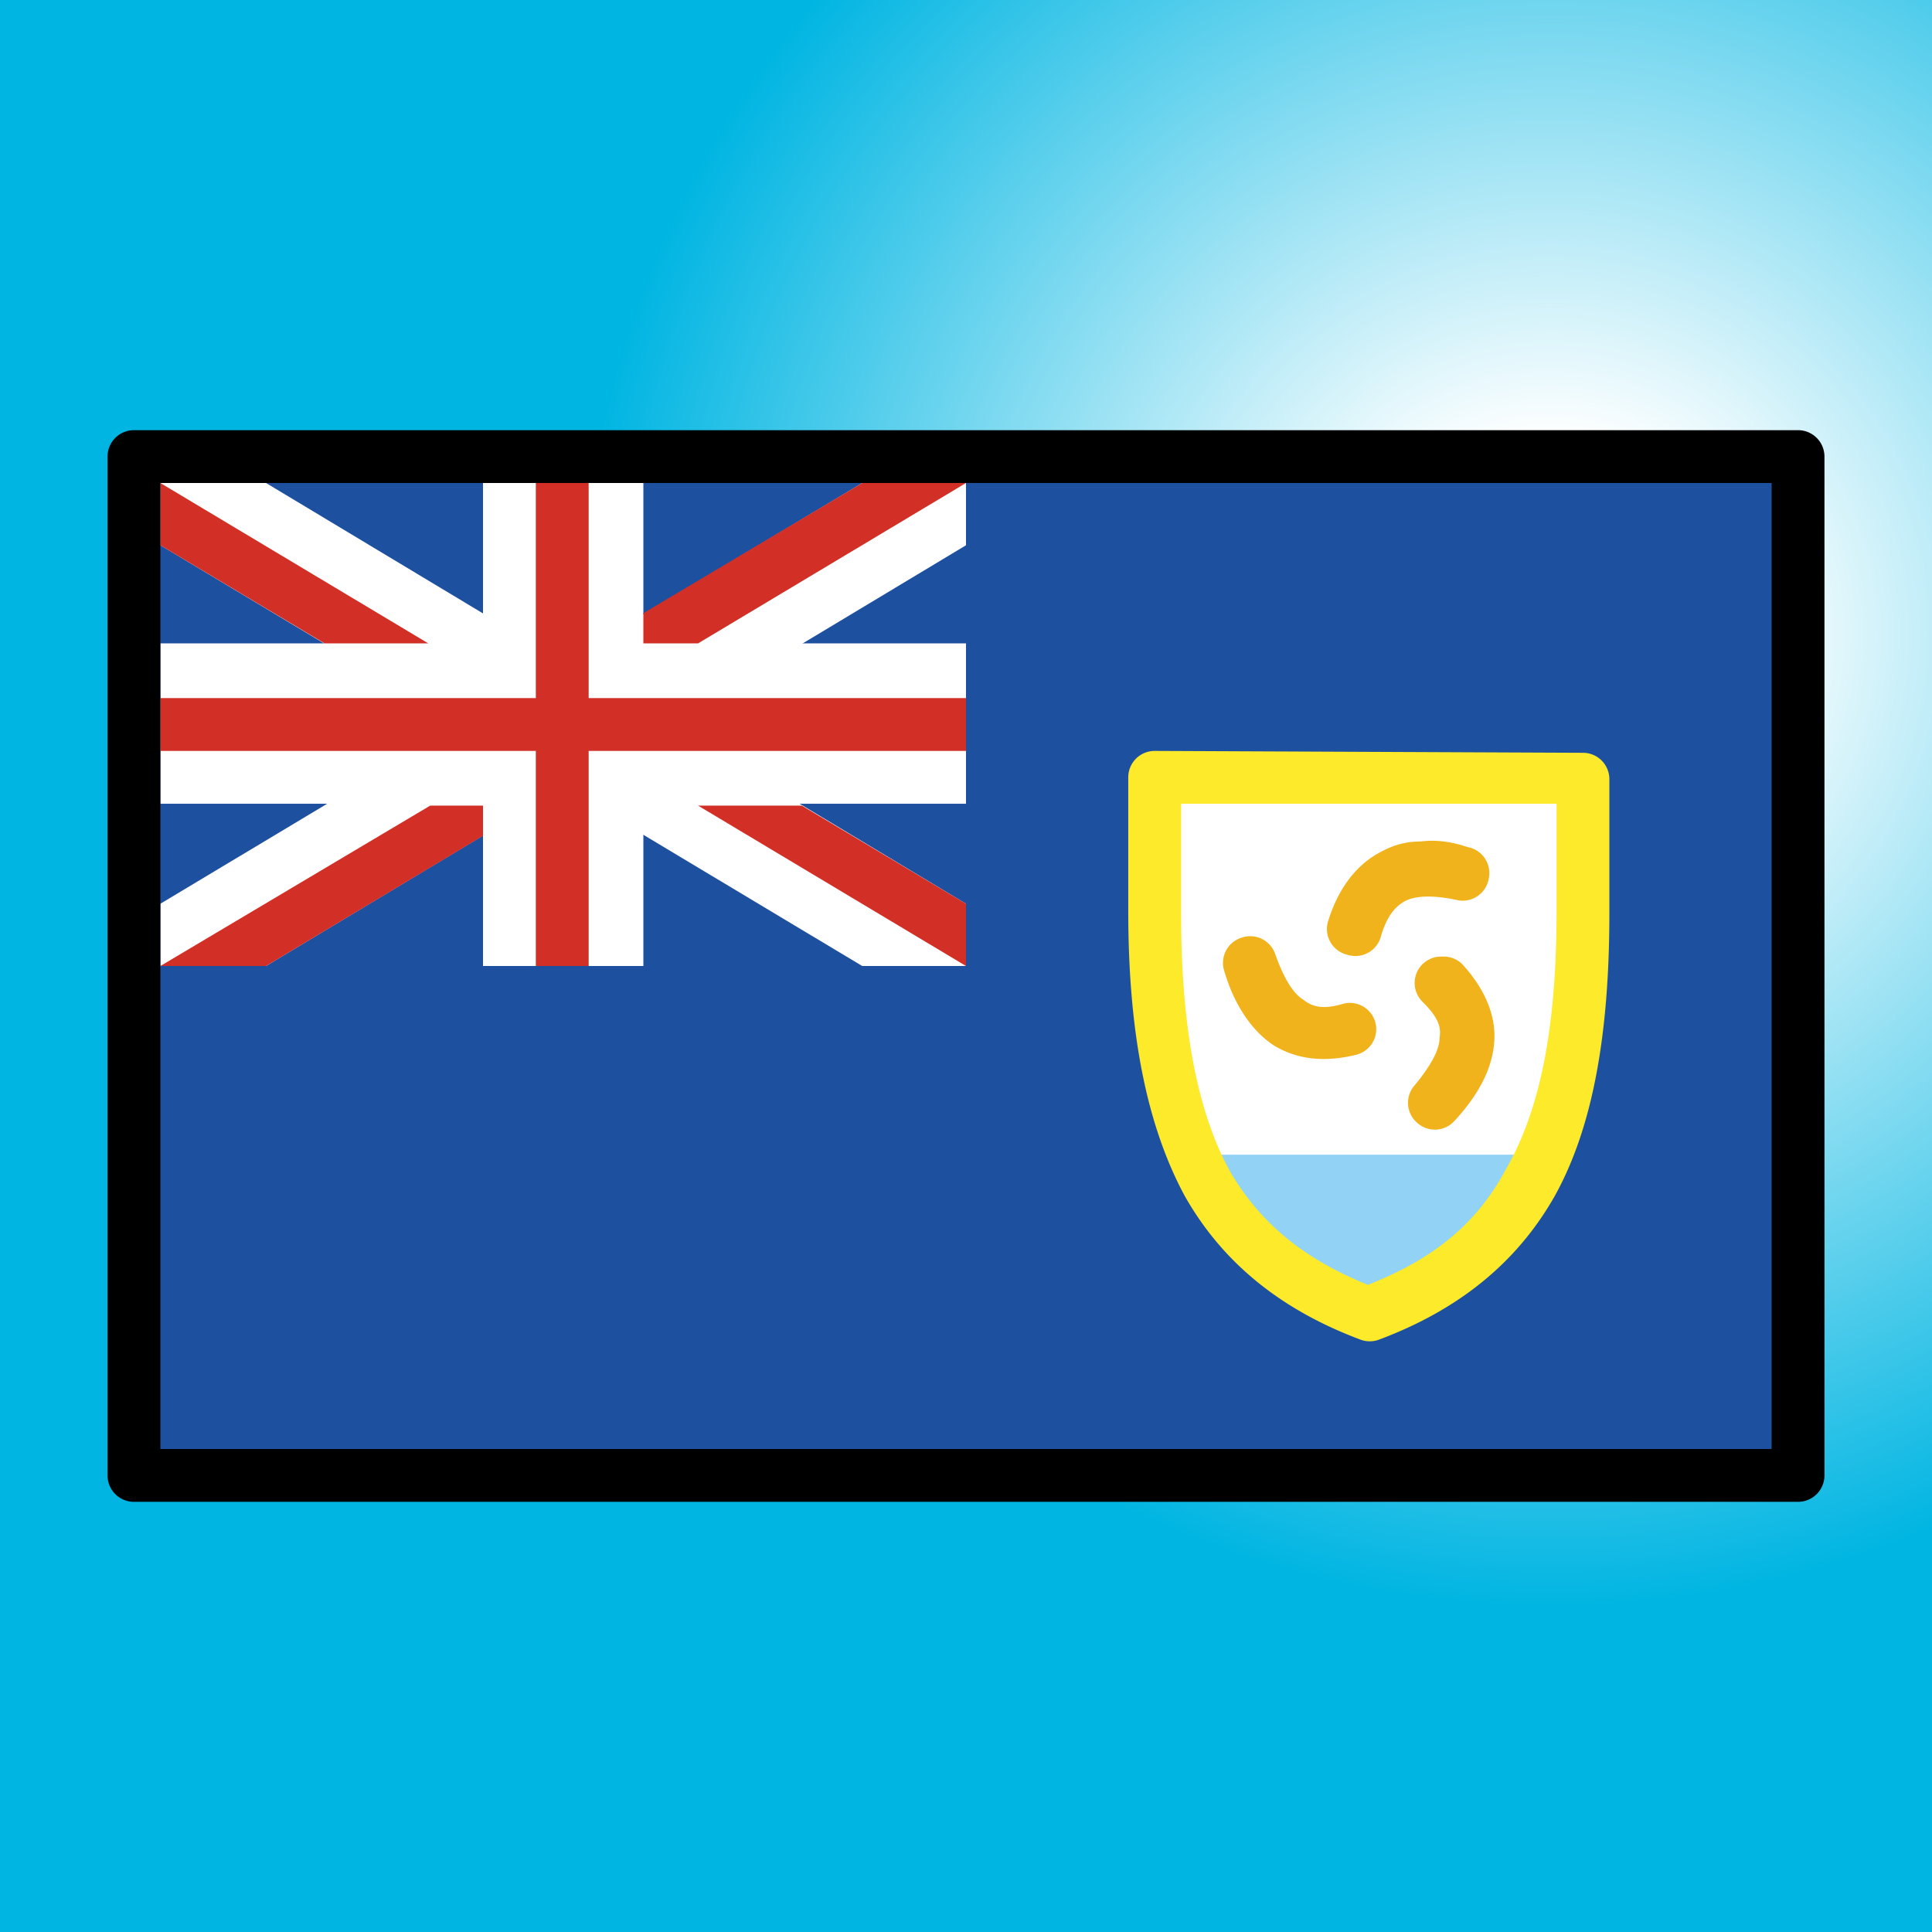 <svg viewBox="0 0 1024 1024"  xmlns="http://www.w3.org/2000/svg">
<rect x="0" y="0" width="1024" height="1024" fill="#333333" stroke="none"/>
<defs>
 <g id="asset787" desc="OpenMoji (CC BY-SA 4.0)/Flags/Anguilla">
  <path d="M71 242 H953 V782 H71 Z" fill="#1e50a0" />
  <path d="m839 412 v71 c0 128 -38 185 -114 213 -76 -28 -114 -85 -114 -213 v-71 z" fill="#ffffff" />
  <path d="M512 512 V479 L141 256 H85 v33 L457 512 Z" fill="#ffffff" />
  <path d="M85 512 H141 L512 289 V256 H457 L85 479 Z" fill="#ffffff" />
  <path d="m85 341 h427 v85 H85 Z" fill="#ffffff" />
  <path d="m256 256 h85 v256 h-85 z" fill="#ffffff" />
  <path d="m284 256 h28 v256 h-28 z" fill="#d22f27" />
  <path d="m85 370 h427 v28 H85 Z" fill="#d22f27" />
  <path d="M512 512 V479 L425 427 H370 l142 85 z" fill="#d22f27" />
  <path d="M370 341 512 256 V256 H457 L341 325 V341 Z" fill="#d22f27" />
  <path d="m85 256 v33 L172 341 h55 l-142 -85 z" fill="#d22f27" />
  <path d="M228 427 85 512 V512 H141 L256 443 V427 Z" fill="#d22f27" />
  <path d="m753 446 c-8 0 -15 2 -22 6 -13 7 -22 20 -27 36 a14 14 0 0 0 10 18 14 14 0 0 0 18 -10 c3 -10 7 -15 12 -18 5 -3 14 -4 28 -1 a14 14 0 0 0 17 -11 14 14 0 0 0 -11 -17 C769 446 761 445 753 446 Z" fill="#f1b31c" />
  <path d="m658 497 a14 14 0 0 0 -9 18 c5 17 14 31 26 39 13 8 28 9 44 5 a14 14 0 0 0 10 -17 14 14 0 0 0 -17 -10 c-10 3 -16 2 -21 -2 -5 -3 -10 -10 -15 -24 a14 14 0 0 0 -18 -9 z" fill="#f1b31c" />
  <path d="m764 507 a14 14 0 0 0 -10 4 14 14 0 0 0 0 20 c8 8 10 13 9 19 0 6 -4 14 -13 25 a14 14 0 0 0 1 20 14 14 0 0 0 20 -1 c12 -13 20 -27 21 -42 1 -15 -6 -29 -17 -41 a14 14 0 0 0 -10 -4 z" fill="#f1b31c" />
  <path d="M632 612 A152 152 0 0 0 725 697 152 152 0 0 0 818 612 Z" fill="#92d3f5" />
  <path d="m612 398 a14 14 0 0 0 -14 14 v71 c0 65 10 114 30 151 21 37 53 61 93 76 a14 14 0 0 0 10 0 c40 -15 72 -39 93 -76 C844 598 853 549 853 484 v-71 a14 14 0 0 0 -14 -14 zm14 28 h199 v57 c0 63 -9 106 -27 137 C782 650 758 668 725 681 693 668 669 650 652 621 635 590 626 546 626 484 Z" fill="#fcea2b" />
  <path d="m71 228 a14 14 0 0 0 -14 14 v540 a14 14 0 0 0 14 14 h882 a14 14 0 0 0 14 -14 V242 a14 14 0 0 0 -14 -14 zm14 28 H939 V768 H85 Z" fill="#000000" />
 </g>
<radialGradient id="sky" cx="0.8" cy="0.33">
  <stop offset="0%" stop-color="#FFFFFF"/>
 <stop offset="20%" stop-color="#FFFFFF" />
 <stop offset="100%" stop-color="#00B5E2"/>
</radialGradient>
</defs>
 <rect x="0" y="0" width="100%" height="100%" fill="url(#sky)" />
 <use href="#asset787" />
</svg>
